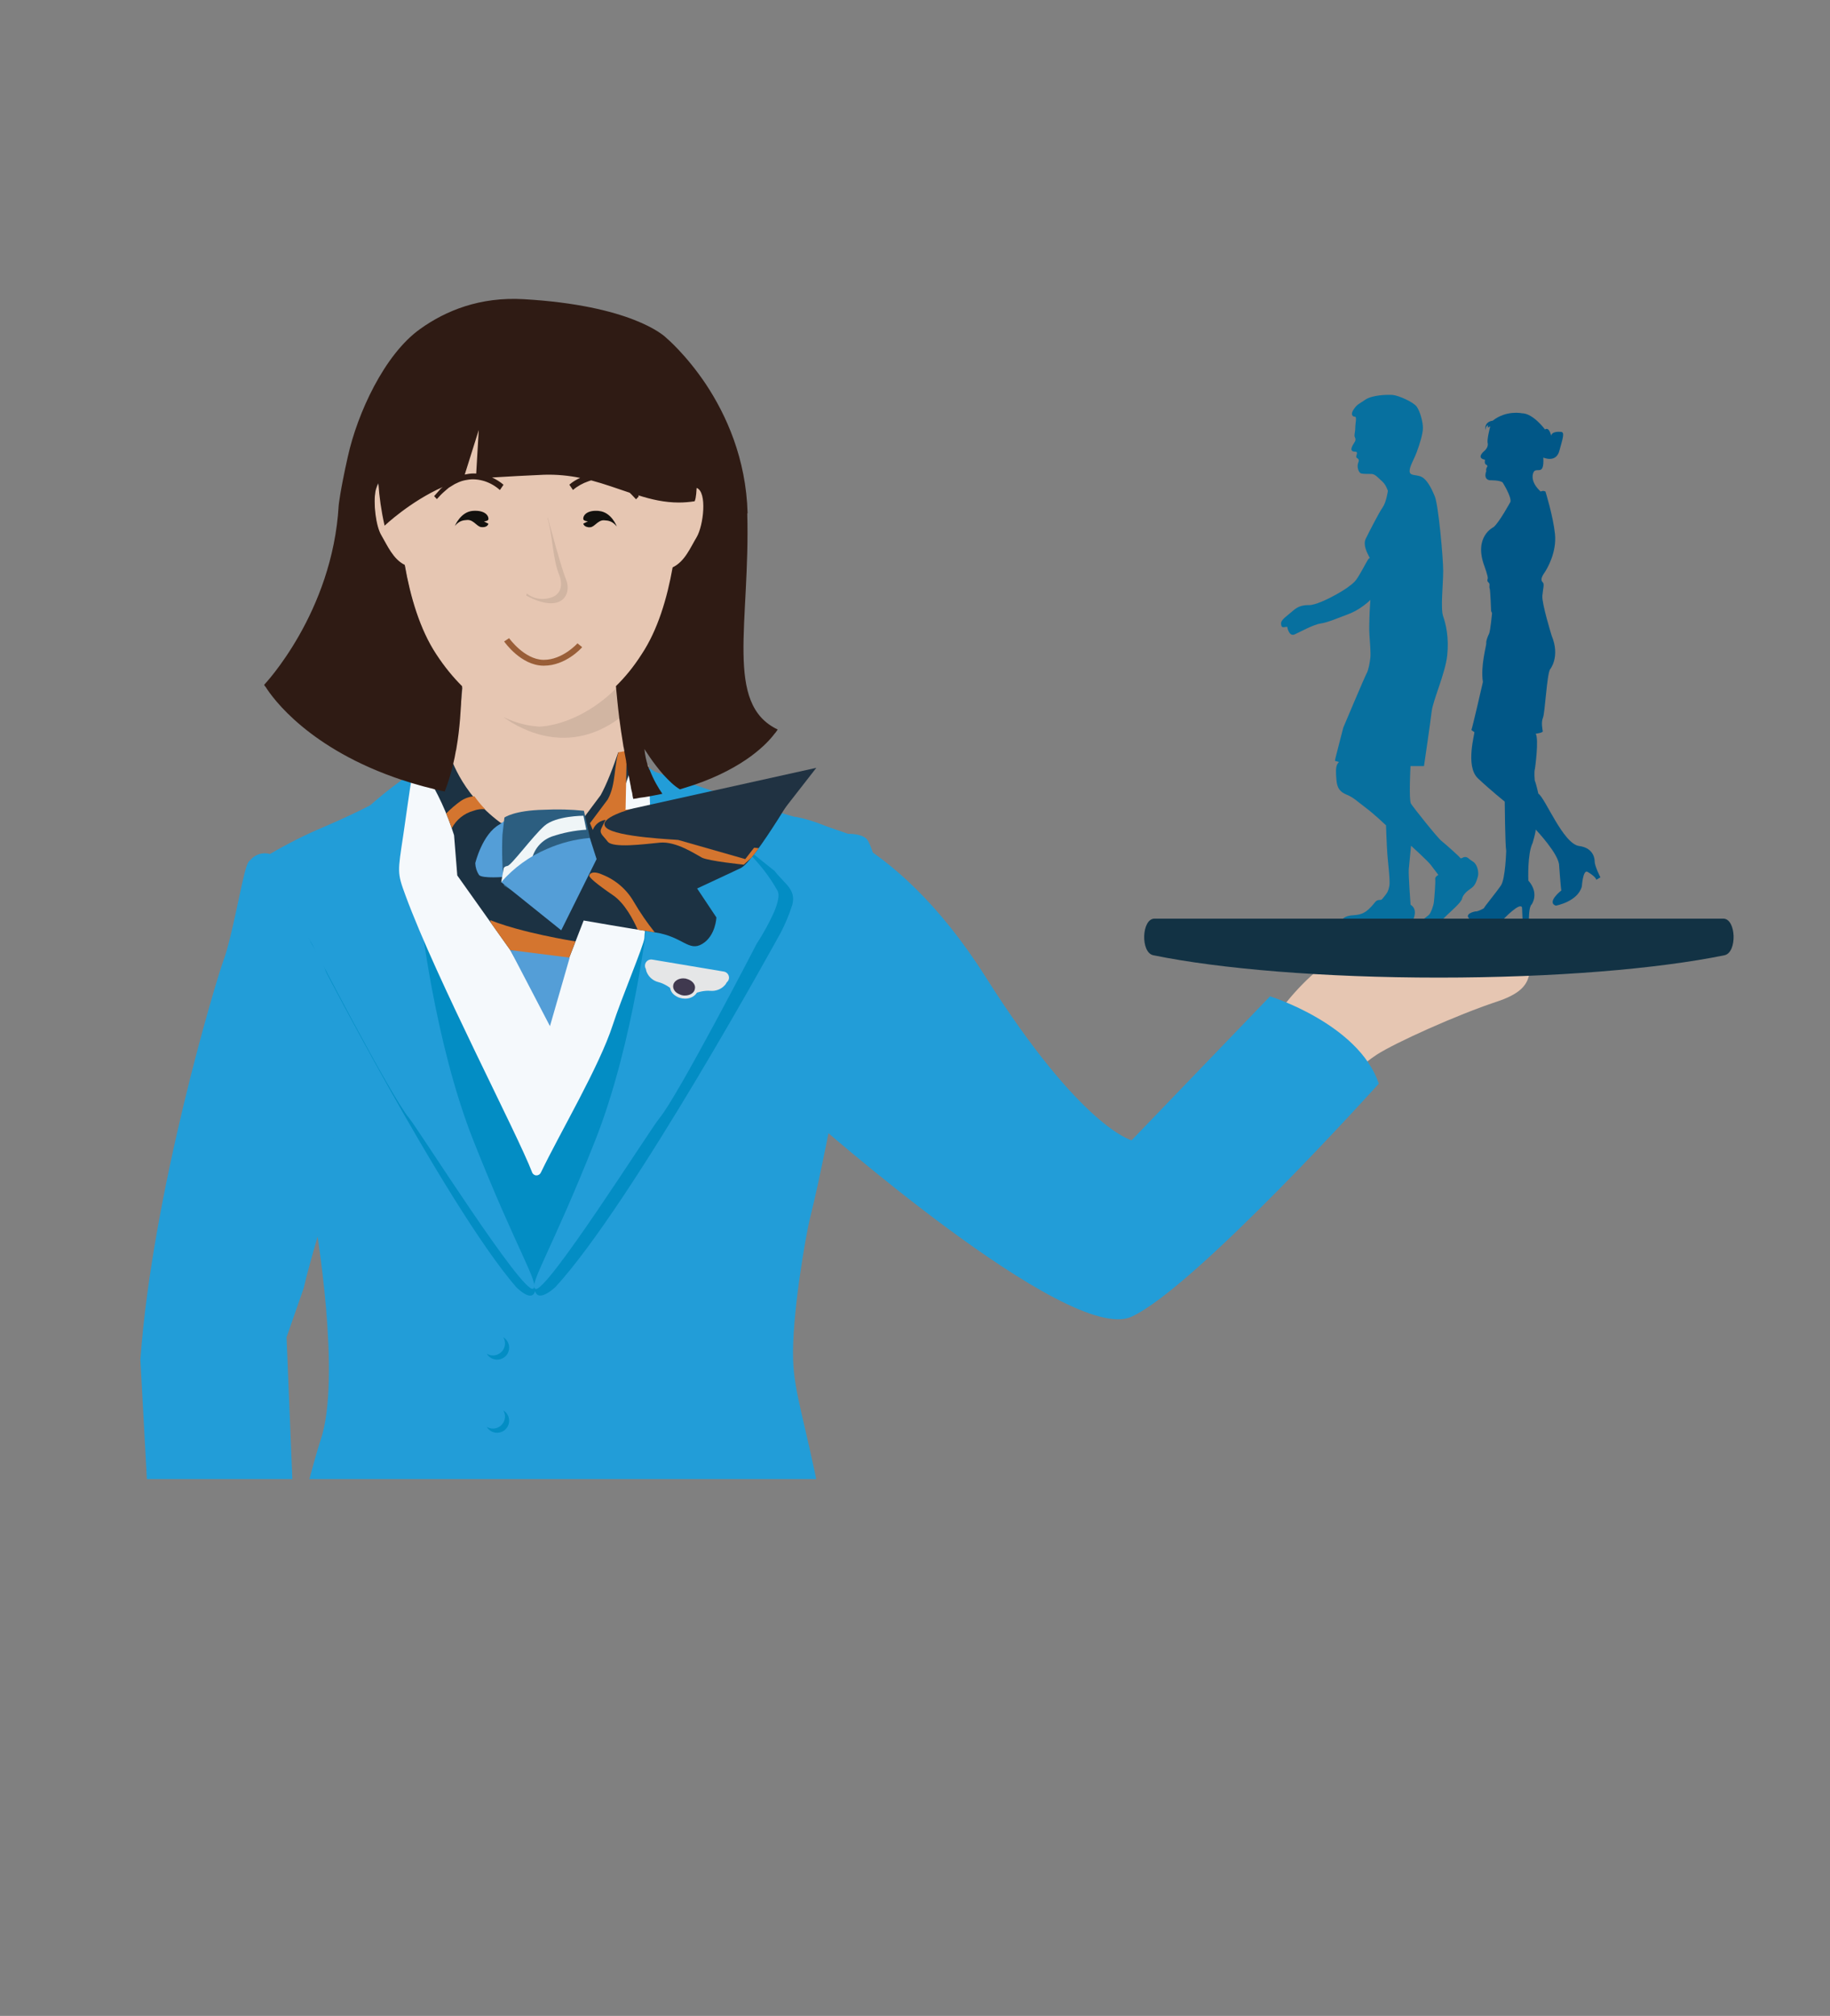 <?xml version="1.0" encoding="UTF-8"?> <svg xmlns="http://www.w3.org/2000/svg" xmlns:xlink="http://www.w3.org/1999/xlink" id="Layer_1" data-name="Layer 1" width="272.69" height="300.38" viewBox="0 0 272.69 300.38"><rect x="0" y="0" width="272.69" height="300.38" fill="#808080" stroke="none"/><defs><style> .cls-1 { clip-path: url(#clippath); } .cls-2 { fill: none; } .cls-2, .cls-3, .cls-4, .cls-5, .cls-6, .cls-7, .cls-8, .cls-9, .cls-10, .cls-11, .cls-12, .cls-13, .cls-14, .cls-15, .cls-16, .cls-17, .cls-18, .cls-19, .cls-20, .cls-21, .cls-22, .cls-23, .cls-24 { stroke-width: 0px; } .cls-25 { isolation: isolate; opacity: .1; } .cls-26 { clip-path: url(#clippath-1); } .cls-27 { clip-path: url(#clippath-4); } .cls-28 { clip-path: url(#clippath-3); } .cls-29 { clip-path: url(#clippath-2); } .cls-3 { fill: #123244; } .cls-3, .cls-4, .cls-5, .cls-6, .cls-7, .cls-8, .cls-9, .cls-10, .cls-11, .cls-12 { fill-rule: evenodd; } .cls-4, .cls-17 { fill: #13110e; } .cls-5 { fill: #40394f; } .cls-6 { fill: #239ed9; } .cls-7 { fill: #07709f; } .cls-8 { fill: #2f1b14; } .cls-9 { fill: #e6c6b2; } .cls-10 { fill: #e5e6e7; } .cls-11, .cls-20 { fill: #fff; } .cls-12 { fill: #995e38; } .cls-13 { fill: #2c5e80; } .cls-14 { fill: #549ed7; } .cls-15 { fill: #1c3243; } .cls-16 { fill: #203242; } .cls-18 { fill: #229dd8; } .cls-19 { fill: #d4752f; } .cls-21 { fill: #eff5f7; } .cls-22 { fill: #f5f9fc; } .cls-23 { fill: #038dc4; } .cls-24 { fill: #015787; } </style><clipPath id="clippath"><rect class="cls-2" x="20.91" y="44.52" width="237.42" height="175.87"></rect></clipPath><clipPath id="clippath-1"><rect class="cls-2" x="30.3" y="250.36" width="98.86" height="14.94"></rect></clipPath><clipPath id="clippath-2"><rect class="cls-2" x="30.3" y="250.36" width="98.86" height="14.94"></rect></clipPath><clipPath id="clippath-3"><rect class="cls-2" x="99.83" y="145.32" width="4.23" height="3.5"></rect></clipPath><clipPath id="clippath-4"><rect class="cls-2" x="99.83" y="145.32" width="4.23" height="3.5"></rect></clipPath></defs><g class="cls-1"><g><path class="cls-7" d="M206.53,122.94s.1,2.96.2,4.33c.1,1.38.44,3.94.3,4.73-.15.79-.34,1.08-.79,1.62-.44.54-.3.44-.79.49-.49.05-.58.45-1.18,1.05-.6.61-1.16,1.14-2.55,1.21-1.39.07-1.86.61-1.86,1.07s-.18.81,1.48.81,2.66.27,3.4-.07c.74-.33,1.59-.54,2.19-.13.6.4,1.76.27,2.48.27s1.12-1.14,1.25-1.48c.13-.34.27-.94.07-1.41-.2-.47-.54-.61-.54-.61,0,0-.33-4.46-.27-5.26.07-.81.34-3.54.34-3.54,0,0,2.5,2.26,2.95,2.87.45.6,1.12,1.48,1.12,1.48,0,0-.54.25-.47.65.07.4-.13,2.84-.2,3.42-.07.58-.45,1.59-.72,1.86-.27.27-.87.6-1.01.94-.13.33.02.87.94.94.92.07,2.06-1.14,2.66-1.74.6-.6,2.19-1.93,2.33-2.53.13-.6.74-1.14,1.34-1.54.61-.4.81-1.05,1.01-1.72.2-.67-.07-1.88-.74-2.28-.67-.4-.74-.67-1.14-.67s-.6.34-.74.13c-.13-.2-2.2-2.06-2.8-2.53-.6-.47-4.21-5.01-4.54-5.55-.34-.54-.07-5.6-.07-5.6h2.01s.95-6.45,1.14-8.12c.19-1.67,2.04-5.72,2.32-8.36.28-2.64-.19-4.66-.6-5.82-.42-1.16,0-4.77,0-6.77s-.71-9.83-1.25-11.12c-.51-1.23-1.23-2.72-2.24-3.01-.84-.24-1.51-.08-1.51-.78s.64-1.68,1.06-2.81c.42-1.13.92-2.7.92-3.6s-.42-2.46-.92-3.16c-.5-.71-2.74-1.68-3.59-1.75-.85-.07-3.09.02-4.08.71-.99.69-1.15.62-1.7,1.4-.55.78-.21,1.13.14,1.13s.07.93.07,1.63-.21,1.11-.07,1.4c.14.28.16.5-.1.88-.71,1.04-.37,1.3.12,1.3s.26.34.19.7c-.07.35.6.25.32.89-.28.64.03,1.6.46,1.67.42.07.91.06,1.48.06s1.04.62,1.61,1.11c.57.5.85,1.41.85,1.41,0,0-.23,1.68-.78,2.46-.55.78-2.1,3.8-2.53,4.7-.42.9.21,2.05.49,2.61.07.13.11.2.14.22-.05,0-.16.06-.33.33-.42.69-1.38,2.62-1.93,3.19-.55.57-1.54,1.26-2.81,1.96-1.27.71-3.09,1.55-3.94,1.55s-1.61.09-2.46.85c-.85.76-1.84,1.33-1.77,1.96.07.64.28.49.92.42,0,0,.23,1.55,1.13,1.13.9-.42,2.83-1.48,3.87-1.62,1.04-.14,2.83-.92,3.8-1.27.97-.35,1.75-.76,2.6-1.4.85-.64.99-.85.99-.85,0,0-.14,2.1-.14,2.74s-.07,1.43,0,2.47c.07,1.04.21,2.67.14,3.38-.07.71-.28,1.89-.57,2.39-.28.49-3.46,8.04-3.46,8.04,0,0-.98,3.76-1.15,4.47-.18.71-.07.46.29.61.16.06.22.06.22.07,0,.01-.11.05-.26.32-.26.48-.22,1.31-.12,2.42.1,1.11.51,1.72,1.52,2.12s1.71,1.11,2.93,2.02c1.21.91,2.9,2.52,2.9,2.52"></path><path class="cls-24" d="M229.61,73.27s-1.52-1.22-1.19-2.64c.33-1.42,1.72.69,1.55-2.45,0,0,1.89.86,2.39-1,.5-1.86.91-2.89.14-2.83,0,0-1.25-.14-1.36.58,0,0-.28-1.39-.92-.94,0,0-1.77-2.41-3.44-2.41,0,0-2.33-.5-4.36,1.11,0,0-1.28.08-1.08,1.44,0,0,0-.61.39-.78,0,0-.06.22,0,.39,0,0,.14-.17.33-.2,0,0-.5,1.89-.39,2.44,0,0,.25.64-.61,1.33,0,0-1.11.95.22,1.19,0,0-.14.72.22.75,0,0,.25.17.06.39,0,0-.19.31-.08.53,0,0-.53,1.22.5,1.39,0,0,1.64-.03,1.95.36,0,0,1.33,2.11,1.14,2.86,0,0-1.69,3.11-2.52,3.77,0,0-3,1.39-1.36,5.8,0,0,.59,1.61.5,1.86-.08.25-.11.39.14.61.25.22.03.61.14.83.11.22.22,3.39.22,3.39,0,0,.11.25.14.33,0,0-.25,2.67-.44,3.05-.2.39-.47,1.11-.42,1.39.06.28-.89,3.41-.5,5.8,0,0-1.61,7.05-1.72,7.16,0,0,.3.25.44.31.14.05-1.41,5.05.53,6.89,1.94,1.83,4,3.47,4,3.47,0,0,.06,6.52.22,7.33,0,0-.11,4.16-.78,5.16-.67,1-2.53,3.25-2.55,3.41,0,0-.91.53-1.28.47,0,0-2,.36-.61,1.31,0,0,3.8.72,4.83-.17,0,0,2.47-2.61,2.75-1.72l.08,1.89.94-.03s-.03-1.97.42-2.33c0,0,1.19-1.64-.5-3.55,0,0-.17-3.97.64-5.61,0,0,.5-1.67.45-2,0,0,3.5,3.67,3.5,5.39,0,0,.25,3.5.33,3.69,0,0-2.25,1.75-.83,2.27,0,0,3.27-.58,3.88-2.86,0,0,.17-2.53.83-2.19,0,0,1.19.66,1.33,1.19l.61-.36s-.86-1.66-.86-2.39c0,0,.08-1.97-2.31-2.28-2.39-.31-5.08-7.22-6.08-7.8,0,0-.36-1.61-.53-1.94,0,0-.14-1.33.03-1.8,0,0,.61-4.33.11-5.19,0,0,1.08-.14,1.05-.36-.03-.22-.28-1.31.03-2.03.3-.72.58-6.38,1.05-7.19,0,0,1.56-1.86.25-5.02,0,0-1.5-4.83-1.39-5.97.11-1.14.33-1.75.05-2-.28-.25-.25-.69.22-1.36.47-.66,1.89-3.14,1.61-5.83-.28-2.69-1.42-6.33-1.42-6.33,0,0-.33-.19-.7,0"></path><path class="cls-9" d="M201.47,141.81c-2-.94-13.08,8.6-13.89,15.85-.33,2.94,1.67,4.84,4.15,6.05,4.47,2.18,9.27-3.87,13.44-6.57,2.74-1.77,11.9-5.91,17.85-7.88,5.95-1.97,4.63-4.32,5.29-7.61,2.63-13.07-14.71,5.87-26.84.17"></path><path class="cls-3" d="M256.78,136.88c1.95,0,2.11,5.06.18,5.46-9.95,2.03-25.31,3.33-42.55,3.33s-32.61-1.3-42.55-3.33c-1.93-.39-1.76-5.46.18-5.46h84.74Z"></path><path class="cls-6" d="M131.79,286.39c-.16,12-1.01,47.26-1.55,69.74H38.31c.06-4.59.16-8.01.16-8.01,0,0-1.49-32.45-3.23-55.84-.22-2.79-.22-5.73-.03-8.83.32-6.62,1.39-13.74,2.72-20.54.1-.41.19-.79.25-1.2.19-.89.38-1.74.54-2.6l.03-.03c.16-.76.32-1.52.47-2.25.44-1.84.85-3.61,1.27-5.32.51-1.93.98-3.77,1.46-5.51.13-.47.25-.95.38-1.42.19-.66.35-1.3.54-1.9.16-.57.32-1.14.47-1.68.32-1.11.63-2.15.92-3.1,1.2-4.05,2.06-6.52,2.06-6.52l76.39.76,3.42,7.5s.95,4.31,2.09,10.73l.82,5.07.13.82c1.42,9.15,2.79,20.55,2.63,30.14"></path><path class="cls-9" d="M48.22,286.45c-.47-.95-.89-1.96-1.2-2.98.19.29.38.57.57.82.16.22.41.41.66.51.57.13,1.14-.19,1.33-.76.16-.73.22-1.49.16-2.22-.06-.95-.16-1.96-.25-3.01-.22-2.88-.79-5.73-1.74-8.45-.35-1.55-.89-3.04-1.55-4.43-.63-1.42-1.2-2.85-1.68-4.24-.16-.38-.28-.76-.41-1.14v-.03c-.28-.73-.51-1.42-.76-2.15v-.03c-.13-.35-.25-.67-.38-1.01-.7-1.96-1.46-3.92-2.47-5.82-.03-.06-.06-.16-.09-.22l-2.41.89-7.19,2.69c.66,1.71.85,3.93.98,6.05,0,.03,0,.09.03.13.03.79.06,1.55.13,2.28v.16c.03.41.06.82.09,1.27.09,2.25.06,4.53.47,6.71.03.22.09.44.16.66.25,2.37.66,5.35,1.01,7.28,0,0,.66,1.9,1.52,4.05.79,2.03,1.84,4.24,2.66,5.32,2.09,2.66,3.1,1.71,3.48,1.17.35-.44-.51-1.52-.7-1.74,1.55,1.17,2.63,2.69,4.05,2.69.6-.06,1.08-.54,1.14-1.14,0-.51-1.11-2.03-2.03-3.17.66.73,1.42,1.55,1.9,2.03.66.6,1.52.98,2.44,1.01.85-.03,1.52-.6,1.52-1.08.03-1.01-.7-.76-1.46-2.09M95.23,116.97l-.48-.89v-.03l-.76-1.39v-.03l-.38-.66-.25-.44v-.03l-.79-1.49-.25-.44v-.03h-25.32l-.28.6-1.87,4.21-.09.22c.16.16.35.32.51.48.32.28.63.6.95.89.66.63,1.3,1.23,1.9,1.9.48.47.92.95,1.39,1.42.89.95,1.71,1.9,2.53,2.94.03,0,.03.03.03.03.19.16.35.35.48.54.76.92,1.49,1.84,2.18,2.79.06.03.09.09.13.13.13.16.25.32.35.47.22.28.41.54.57.82.22.25.41.51.6.79.25.35.51.73.73,1.11,0,0,0-.03.03,0v.03c.76,1.08,1.46,2.15,2.15,3.29.06.06.13.16.16.25.28.44.57.89.82,1.33,0,0,.13-.22.38-.63.03-.03.03-.06.06-.09.03-.03.06-.09.09-.16l.13-.22c.6-.98,1.58-2.47,2.85-4.24v-.03c1.08-1.55,2.34-3.29,3.74-5.06.13-.16.25-.32.38-.48.73-.89,1.49-1.8,2.25-2.66.06-.06.16-.16.19-.22l.03-.03c.57-.63,1.14-1.2,1.71-1.77l.03-.03c.38-.41.79-.79,1.17-1.14.06-.06.13-.13.19-.19l.03-.03c.25-.22.51-.41.76-.63.35-.32.66-.57,1.01-.82l.09-.09-.13-.25h0Z"></path><g class="cls-25"><g class="cls-26"><g class="cls-29"><path class="cls-17" d="M44.71,260.46c-.06,0-.13,0-.19.03-.09,0-.25.03-.41.06-.92.13-2.75.47-4.94.92-.35.06-.66.16-.98.22-.57.13-1.11.29-1.65.41-.22.03-.47.1-.73.16l-.47.13c-1.14.29-2.28.63-3.39,1.01-.57.16-1.11.38-1.65.57v.03l.28,1.3h.03c.09-.03.6-.25,1.42-.57,1.3-.48,3.42-1.17,5.89-1.84,2.03-.51,4.3-.98,6.58-1.2.22-.03.41-.03.63-.06l-.44-1.17h0ZM129.04,255.43l-.82-5.07c-44.82,9.81-82.15,3.99-82.15,3.99,1.99.92,7.15,2.75,16.84,3.96.03,0,.06,0,.13.03,12.92,1.65,33.84,2.15,66.13-2.09l-.13-.82h0Z"></path></g></g></g><path class="cls-13" d="M95.92,136.13l-.19-.57,10.15-3.38c-.49-2.81-1.2-5.59-2.13-8.26l.56-.2c.97,2.79,1.71,5.68,2.2,8.61l.04.25-10.63,3.54Z"></path><path class="cls-18" d="M95.5,114.31s19.86,6.64,22.86,7.39c3,.75,7.99,2.54,7.99,2.54,0,0,2.35-.07,2.97,1.01,1.15,2.01,1.8,6.45,1.53,7.49-2.29,8.45-7.4,37.86-10.09,48.53-.79,3.15-2.79,15.06-2.58,21.32.16,5.01,1.68,8.75,4.09,20.97,2.35,11.94,4.97,12.04,6.91,31.69.24,2.37-77.38,5.1-92.24,1.06,0,0,9.09-36.66,10.81-41.66,3.23-9.34-.76-32.5-.76-32.5,0,0-6.2-38.25-7.77-41.09-1.94-3.47-2.57-11.29-2.57-11.29.06-.85.5-1.62,1.19-2.11.69-.49,1.57-.64,2.39-.41,2.64-1.55,5.37-2.92,8.19-4.1,11.04-4.75,14.62-7.97,14.62-7.97,0,0,16.65,36.96,32.45-.87"></path><path class="cls-23" d="M116.27,139.09s-22,40.16-33.49,52.67c0,0-4.04,3.89-2.96-1.84l32.08-62.96,3.54,2.83c1.44,1.91,3.21,2.69,2.63,5.01-.47,1.48-1.07,2.91-1.79,4.29"></path><path class="cls-23" d="M46.48,140.8s19.8,38.64,30.43,50.98c0,0,3.73,3.85,2.74-1.82l-29.67-62.19-3.29,3.4c-1.32,1.9-2.41,3.09-1.87,5.38.43,1.46.99,2.88,1.67,4.25"></path><path class="cls-23" d="M96.54,133.07s-12.64,45.77-18.33,36.21c-5.69-9.56-15.33-35.25-15.33-35.25-3.59,4.03-2.9,9.42-2.9,9.42,1.5,14.91,17.7,45.81,18.65,47.47s1.73,0,1.73,0c8.61-10.42,16.54-49.84,16.54-49.84,1.04-1.57-.37-8.01-.37-8.01"></path><path class="cls-18" d="M64.25,113.35c-3.99,2.38-7.7,5.22-11.04,8.45-3.99,3.91-7.28,6.35-9.84,10.93-.96,1.72,3.11,7.9,3.11,7.9,0,0,11.69,22.62,14.48,25.97,1.39,1.67,16.97,26.34,18.49,25.42,1.01-.66-2.42-5.66-8.92-22.1-5.83-14.73-7.9-33.77-7.9-33.77l1.62-22.81Z"></path><path class="cls-18" d="M94.98,113.35c3.99,2.38,7.7,5.22,11.04,8.45,4.02,3.91,7.28,6.35,9.84,10.93.35.62.04,1.82-.49,3.11-.75,1.67-1.63,3.28-2.63,4.81,0,0-11.69,22.62-14.48,25.97-1.39,1.67-16.97,26.34-18.49,25.42-1.01-.66,2.41-5.66,8.92-22.1,5.83-14.73,7.9-33.76,7.9-33.76l-1.59-22.83h0Z"></path><path class="cls-22" d="M60.09,124.45c-.82,5.49-.94,5.54.33,8.97,4.65,12.63,16.63,35.42,18.86,41.24.09.28.35.47.64.48.29.01.56-.16.68-.43,2.92-6.06,8.71-15.8,10.71-21.99,1.23-3.82,4.66-11.96,4.71-12.93,0-.66.88-7.43.95-15.45,0-2.28-.27-8.88-.32-10.02,0-.51-1.4-1.47-1.92-1.48-1.8,0-4,11.52-8.86,11.5-3.65,0-8.28.26-11.85.27-5.92,0-10.47-11.01-10.48-10.83s-1.8.09-2.21,2.24c-.25,1.4-1,6.82-1.24,8.43"></path><path class="cls-15" d="M66.95,112.17s-1.6-.19-2.63.7c-1.03.89-1.32,1.72-.94,2.3,1.82,2.9,3.26,6.01,4.28,9.28l.48,6,7.9,11.12s5.62,9.97,5.66,9.49c.03-.48,5.27-13.9,5.27-13.9,0,0,6.58,1.15,10.69,1.78,4.1.63,4.96,2.92,6.98,1.71,2.02-1.21,2.11-3.95,2.11-3.95l-2.87-4.31,6.48-3.03c2.16-1.01,9.55-13.83,9.55-13.83,0,0-9.15,4.69-11.79,4.47-2.65-.22-12.65.45-13.41.54-.76.09-2.83.18-2.83.18l2.28-6.58c.66-1.93.78-2.16-.52-2.88h-1.24c-1.07,3.27-2.04,5.68-2.9,7.23l-2.63,3.52s-11.5,1.16-12.33.55c-6.09-4.5-7.6-10.39-7.6-10.39"></path><path class="cls-19" d="M73.06,137.11c1.45.58,3.2,1.11,4.96,1.56l.48.12.48.12c2.64.64,5.21,1.11,6.77,1.37-.37.94-.78,2.03-1.21,3.13-.95-.17-2.04-.39-3.16-.63l-.51-.11c-1.79-.39-3.59-.81-4.85-1.12l-2.84-3.99-.14-.45h0Z"></path><path class="cls-19" d="M89.79,130.34c1.96.78,3.6,2.2,4.65,4.03.93,1.59,1.98,3.12,3.13,4.56-.78-.12-1.65-.26-2.55-.41-.62-1.41-1.91-3.91-3.64-5.1-2.5-1.71-3.54-2.63-3.57-2.92-.03-.28.49-.85,1.98-.16"></path><path class="cls-19" d="M92.08,120.14l-.2.58s2.07-.09,2.83-.18h.1c.18-.03.54-.06,1.03-.09-.94.28-3.33,1.08-3.89,2.06-.7,1.22-.66,1.08,1.03,1.22,1.69.14,5.49-.2,9.32.98,3.27,1.01,9.12,1.54,10.76,1.67-.38.52-.74,1-1.08,1.41l-1.15,1.05s-5.27-.54-6.24-1.05c-.97-.51-3.83-2.46-6.26-2.23-2.43.23-7,.85-7.78-.16-.78-1.01-1.32-1.24-.9-2.07.39-.77,1.34-2.71,1.46-2.96v-.03s.99-.21.99-.21Z"></path><path class="cls-19" d="M92.33,111.53l1.07.03-.18,8.95-.29.84s.1,0,.27-.01v.25c-.89.26-1.79.45-2.7.55-.97.02-1.83.63-2.17,1.53l-.43-1.03s.03,0,.03,0l2.63-3.52c1.29-2.32.85-5.07,1.77-7.59v.02s0-.02,0-.02Z"></path><path class="cls-19" d="M70.69,118.65c.45.64.98,1.29,1.6,1.93-.59-.06-1.18.02-1.73.23-1.4.38-2.57,1.33-3.24,2.6-.25-.74-.53-1.47-.83-2.2.66-.67,1.37-1.29,2.14-1.84.6-.41,1.3-.66,2.02-.72,0,0,.04,0,.04,0Z"></path><path class="cls-14" d="M75.32,130.65s-3.46.31-3.95-.28c-.34-.53-.53-1.13-.55-1.76,0,0,1.05-4.37,3.63-5.77l.92-.66c-.25,2.81-.26,5.64-.05,8.46"></path><polygon class="cls-14" points="84.89 142.69 81.95 152.9 76.04 141.57 84.89 142.69"></polygon><path class="cls-16" d="M94.33,120.47s-5.46,1.39-4.02,2.84c1.44,1.46,10.59,1.79,10.76,1.85l9.98,2.85,10.59-13.6s-27.32,6.06-27.32,6.06Z"></path><path class="cls-13" d="M75.15,121.83s1.41-1.08,5.93-1.17c1.98-.1,3.96-.05,5.93.15l1.55,7-4.68,9.13-8.78-4.94c-.26-2.53-.34-5.08-.23-7.62l.29-2.55h0Z"></path><path class="cls-21" d="M79.14,128.83c.1-1.87,1.29-3.51,3.05-4.17,1.67-.57,3.42-.92,5.18-1.03l-.43-2.08s-4.1,0-5.81,1.5c-1.71,1.5-4.92,5.88-5.51,5.98-.59.1-.57.42-.57.42l-.37,2.02s2.96-.55,3.33-1.12c.38-.57,1.12-1.51,1.12-1.51"></path><path class="cls-14" d="M74.69,131.44c1.88-2.15,4.21-3.84,6.83-4.95,2.02-.89,4.17-1.44,6.37-1.63l1.01,3.15-5.27,10.61-8.94-7.18Z"></path><path class="cls-18" d="M45.27,191.88c.7-3.29,3.84-13.62,3.84-13.62,0,0,2.68-29.18-1.59-35.91-9.8-15.39-10.06-15.24-10.8-13.2-.73,2.15-2.17,10.59-3.39,13.87-1.12,3-10.64,34.69-12.41,59.59l1.15,21.18c.15,3.38.42,6.75.82,10.1l3.66,29.42,3.29-1.46c3.1-1.39,6.38-2.37,9.73-2.9h.07l5.46-.83-2.4-58.86,2.57-7.37Z"></path><path class="cls-20" d="M26.57,263.31l.32,1.84s11.67-4.25,18.51-4.75l-.29-2.28s-12.12,1.09-18.54,5.19"></path><path class="cls-11" d="M44.33,244.51h-.03c-.13,0-.82,0-1.96.06-.7.03-1.52.06-2.47.16-4.34.32-10.89,1.17-15.23,3.23-.03,0-.03.03-.06.03l.13,1.3s.03,0,.09-.03c.22-.1.89-.29,1.84-.57l.32-.1c2.79-.76,7.72-2.03,12.57-2.47.82-.06,1.65-.13,2.44-.13.82-.03,1.65-.03,2.44.03l-.06-1.52h0ZM44.2,240.99h-.85c-.6,0-1.49,0-2.6.06-4.31.16-11.68.79-16.59,3.13-.03,0-.06.03-.09.03l.16,1.33s.03-.03.09-.06c.89-.38,8.04-2.69,16.05-2.85.82-.03,1.68-.03,2.5.03.44-.03.92,0,1.36.03l-.03-1.71Z"></path><path class="cls-23" d="M74.99,199.26c.17.27.26.59.26.91,0,1-.81,1.8-1.8,1.8-.33,0-.64-.09-.92-.26.41.7,1.24,1.03,2.02.82.78-.21,1.32-.92,1.32-1.73,0-.63-.34-1.22-.88-1.54"></path><path class="cls-23" d="M74.99,210.15c.17.28.26.6.26.92,0,.99-.81,1.8-1.8,1.8-.32,0-.64-.09-.92-.26.38.65,1.13.99,1.86.85.74-.13,1.32-.71,1.45-1.45.13-.74-.21-1.48-.85-1.86"></path><path class="cls-10" d="M108.62,145.83c.08-.5-.25-.97-.76-1.06l-10.68-1.79c-.5-.08-.97.25-1.06.76-.02.13-.01.26.01.37.02.09.06.18.11.27l.07.32s.02.07.07.18c.32.74.97,1.28,1.76,1.47,1.71.42,3.56,2.42,3.56,2.42,0,0,2.4-1.3,4.15-1.13.8.07,1.6-.23,2.14-.82.08-.09.13-.15.13-.15l.17-.29c.17-.14.29-.33.33-.56"></path><path class="cls-5" d="M102.08,148.51c-.12,0-.25-.01-.38-.03-.99-.17-1.69-.93-1.56-1.71.11-.66.81-1.14,1.65-1.14.12,0,.25.01.38.03.99.17,1.69.93,1.56,1.71-.11.66-.81,1.15-1.65,1.15"></path><path class="cls-10" d="M102.41,145.55c-.06-.03-.16-.06-.22-.06-.13-.03-.25-.03-.38-.03-.92,0-1.71.51-1.84,1.27-.03.22-.03.41.03.6.13.44.48.85.95,1.08.19.09.38.16.57.22.03,0,.09.03.16.03s.09,0,.16.03h.22c.63,0,1.17-.25,1.52-.7h.03c.16-.16.25-.38.28-.6.16-.79-.51-1.61-1.49-1.84M102.26,145.84c.41.1.76.29,1.01.57s.35.6.28.92c-.09.6-.7,1.01-1.49,1.01-.09,0-.22,0-.35-.03-.22-.03-.41-.13-.6-.22-.54-.25-.89-.76-.79-1.3.09-.57.73-1.01,1.49-1.01.09,0,.22.03.35.03.03,0,.06,0,.1.03"></path><g class="cls-28"><g class="cls-27"><path class="cls-10" d="M102.48,145.42c-.06-.03-.16-.06-.25-.06-1.14-.22-2.22.41-2.37,1.36-.03.16-.03.32,0,.47v.03c.09.57.47,1.01,1.04,1.3.22.13.47.19.76.25h.03c.92.16,1.77-.22,2.15-.85.09-.16.16-.32.19-.51.16-.89-.51-1.74-1.55-1.99M103.36,148.05l-.03.03c-.03.06-.06.09-.13.09h-.03c-.28.25-.63.35-1.01.38h-.09c-.13,0-.25,0-.38-.03-.13-.03-.28-.06-.38-.13-.13-.03-.19-.06-.29-.13-.16-.09-.32-.19-.44-.35-.16-.09-.25-.25-.32-.41l-.03-.03c-.13-.25-.16-.47-.13-.73.13-.79,1.08-1.3,2.09-1.14.06,0,.13.03.16.06.92.19,1.55.92,1.42,1.68-.03.28-.19.51-.38.7,0,0-.03,0-.03,0Z"></path></g></g><path class="cls-9" d="M103.84,72.1c-.86-.12-1.72.16-2.34.77.06-3.36-.08-5.59-.08-5.59-.29-11.41-9.62-20.5-21.03-20.5s-20.74,9.1-21.03,20.5c0,0-.14,2.09-.08,5.28-.63-.61-1.5-.9-2.36-.78-1.74.4-1.19,6.36-.14,8.11.91,1.55,1.76,3.6,3.55,4.47.82,4.78,2.25,9.62,4.7,13.36,1.12,1.73,2.42,3.33,3.88,4.79-.25,3.45-.86,6.31-1.62,9.3,0,0,6.07,1.47,12.47,1.48,6.73,0,13.81-1.46,13.81-1.45,0,.02-.98-2.99-1.19-4.82-.18-1.59-.33-3.12-.46-4.52,1.45-1.46,2.74-3.06,3.85-4.79,2.39-3.65,3.81-8.38,4.64-12.99,1.79-.84,2.65-2.92,3.59-4.49,1.03-1.76,1.58-7.73-.16-8.13"></path><path class="cls-4" d="M72.78,77.39c.06-.6-.57-1.39-2.31-1.27-1.84.13-2.69,2.25-2.69,2.25.66-.79,1.23-.85,1.84-.89.54-.03.92.28,1.33.63.41.35.63.47,1.04.44.47-.03.7-.22.79-.51l-.67-.35s.63-.03.67-.32M89.25,76.13c-1.74-.16-2.37.63-2.34,1.2.03.32.7.35.7.35l-.7.35c.09.28.32.47.79.54.41.03.63-.09,1.04-.44.41-.35.82-.66,1.33-.6.6.03,1.2.13,1.84.92,0,0-.79-2.15-2.66-2.31"></path><g class="cls-25"><path class="cls-17" d="M92.25,105.92c-.03-.35-.09-.7-.09-1.04-.03-.13-.06-.28-.06-.41-.06-.7-.13-1.36-.19-1.99l-.06.06c-5.51,5.45-10.83,5.7-11.43,5.73h-.06l-.35-.03c-1.61-.13-3.23-.57-4.72-1.27l-.22-.09.06.06c1.23.82,8.8,6.27,17.19.06h.03c-.03-.35-.06-.73-.09-1.08M84.37,86.42c-.35-.85-.85-2.5-1.33-4.21l-.19-.63c-.66-2.31-1.23-4.49-1.23-4.49l-.03.16c.73,2.28.76,5.98,1.68,8.26.63,1.52.35,2.79-.73,3.36-.54.25-1.11.38-1.71.38-.85,0-1.68-.28-2.34-.82l-.06.32c5.29,2.82,6.77-.22,5.95-2.31"></path></g><path class="cls-12" d="M81.05,99.19h-.11c-3.31-.05-5.72-3.47-5.82-3.61l.74-.49s2.26,3.18,5.1,3.23h.08c2.79,0,4.99-2.43,5.01-2.46l.7.57c-.1.14-2.46,2.76-5.7,2.76"></path><path class="cls-8" d="M111.4,76.48c-.22-8.2-3.23-14.72-6.2-19.21-2.98-4.46-5.89-6.9-5.89-6.9l-.03-.03c-.44-.44-5.38-4.84-21.24-5.76-6.52-.38-11.62,1.71-15.42,4.43-5.35,3.8-9.37,12.6-10.79,19.03-1.17,5.22-1.36,7.25-1.36,7.25-.92,16.05-11.11,26.75-11.11,26.75,0,0,.06.09.13.22l.09.09c1.04,1.68,6.49,9.27,20.32,13.87h.03c.38.13.76.25,1.17.38h.03s.04.03.06.03c.89.25,1.8.54,2.75.76.09.03.16.06.25.06.19.06.38.09.57.16h.03c.32.06.6.16.92.22.16.03.32.06.47.09.03.03.06.03.09.03.54-1.39.95-2.79,1.27-4.15.16-.63.28-1.27.38-1.87.06-.16.06-.28.09-.41.54-3.13.66-5.92.76-7.98.03-.38.06-.73.09-1.04v-.25c-1.3-1.3-2.6-2.85-3.86-4.78-2.44-3.7-3.86-8.58-4.69-13.3-1.74-.85-2.6-2.91-3.51-4.46-.76-1.27-1.23-4.72-.82-6.71.06-.16.09-.32.16-.48,0-.03,0-.06.03-.09.03-.16.13-.32.22-.44v.1c.13,1.93.41,3.99.92,6.24,0,0,3.8-3.61,8.67-5.76l-.28.22c-.35.38-.66.76-1.01,1.14l.41.44c.32-.35.63-.7.98-1.01l.54-.47c.16-.16.35-.29.57-.41l.57-.35c.19-.09.41-.19.6-.28s.41-.16.63-.22c.19-.06.41-.09.63-.13.85-.16,1.74-.06,2.56.19.86.28,1.65.73,2.31,1.33l.54-.79c-.51-.44-1.08-.79-1.71-1.08,2.44-.16,5-.28,7.72-.41,1.93-.06,3.74.13,5.41.47-.57.25-1.14.6-1.61,1.01l.54.79c.66-.57,1.46-1.01,2.31-1.3.13-.06.28-.09.41-.13,2.03.54,3.89,1.23,5.73,1.84.35.32.63.66.95.98l.41-.44-.09-.16c1.96.63,3.96,1.08,6.05,1.08.76,0,1.55-.06,2.37-.19v-.03c.06-.09.22-.54.29-1.96,1.61.63,1.01,5.63,0,7.34-.95,1.58-1.77,3.64-3.58,4.5-.82,4.62-2.22,9.34-4.62,12.95-1.23,1.93-2.53,3.48-3.83,4.75,0,.09.03.19.03.32.13,1.3.25,2.72.44,4.18,0,.09.03.19.03.28.13,1.04.35,2.56.63,4.27.03.09.06.19.06.28.03.13.06.25.06.38.09.48.19.98.28,1.49v.09c.03.22.09.44.13.66.06.28.09.57.16.85l.06.38.06.32c.03.09.03.22.06.32l.13.7c.06.25.09.47.13.73.06.22.09.44.16.66.03.32.09.6.16.89.32-.03.63-.09.95-.16.51-.06.98-.13,1.46-.22.66-.13,1.33-.25,1.93-.38-.57-.82-1.33-2.09-1.87-3.51-.06-.09-.09-.16-.13-.25v-.03c-.03-.13-.09-.25-.16-.38-.25-.79-.44-1.65-.51-2.5,0,0,1.23,2.03,2.85,3.86.76.82,1.58,1.65,2.44,2.15.73-.22,1.42-.44,2.09-.66,7.6-2.6,10.95-6.2,12.03-7.66l.09-.09c.25-.32.35-.51.35-.51-7.98-3.8-4.08-15.8-4.53-32.19M70.95,70.56c-.48-.03-.95,0-1.42.1-.09,0-.19.03-.28.06l2.09-6.65-.38,6.49h0Z"></path><path class="cls-18" d="M118.36,121.7s14.34,1.48,28.54,23.92c14.2,22.44,21.72,24.29,21.72,24.29l20.63-21.45s13.19,4.1,16.21,13.01c0,0-27.44,30.47-36.88,34.74-9.44,4.28-47.67-29.55-47.67-29.55,4.21-28.05-2.55-44.97-2.55-44.97"></path></g></g></svg> 